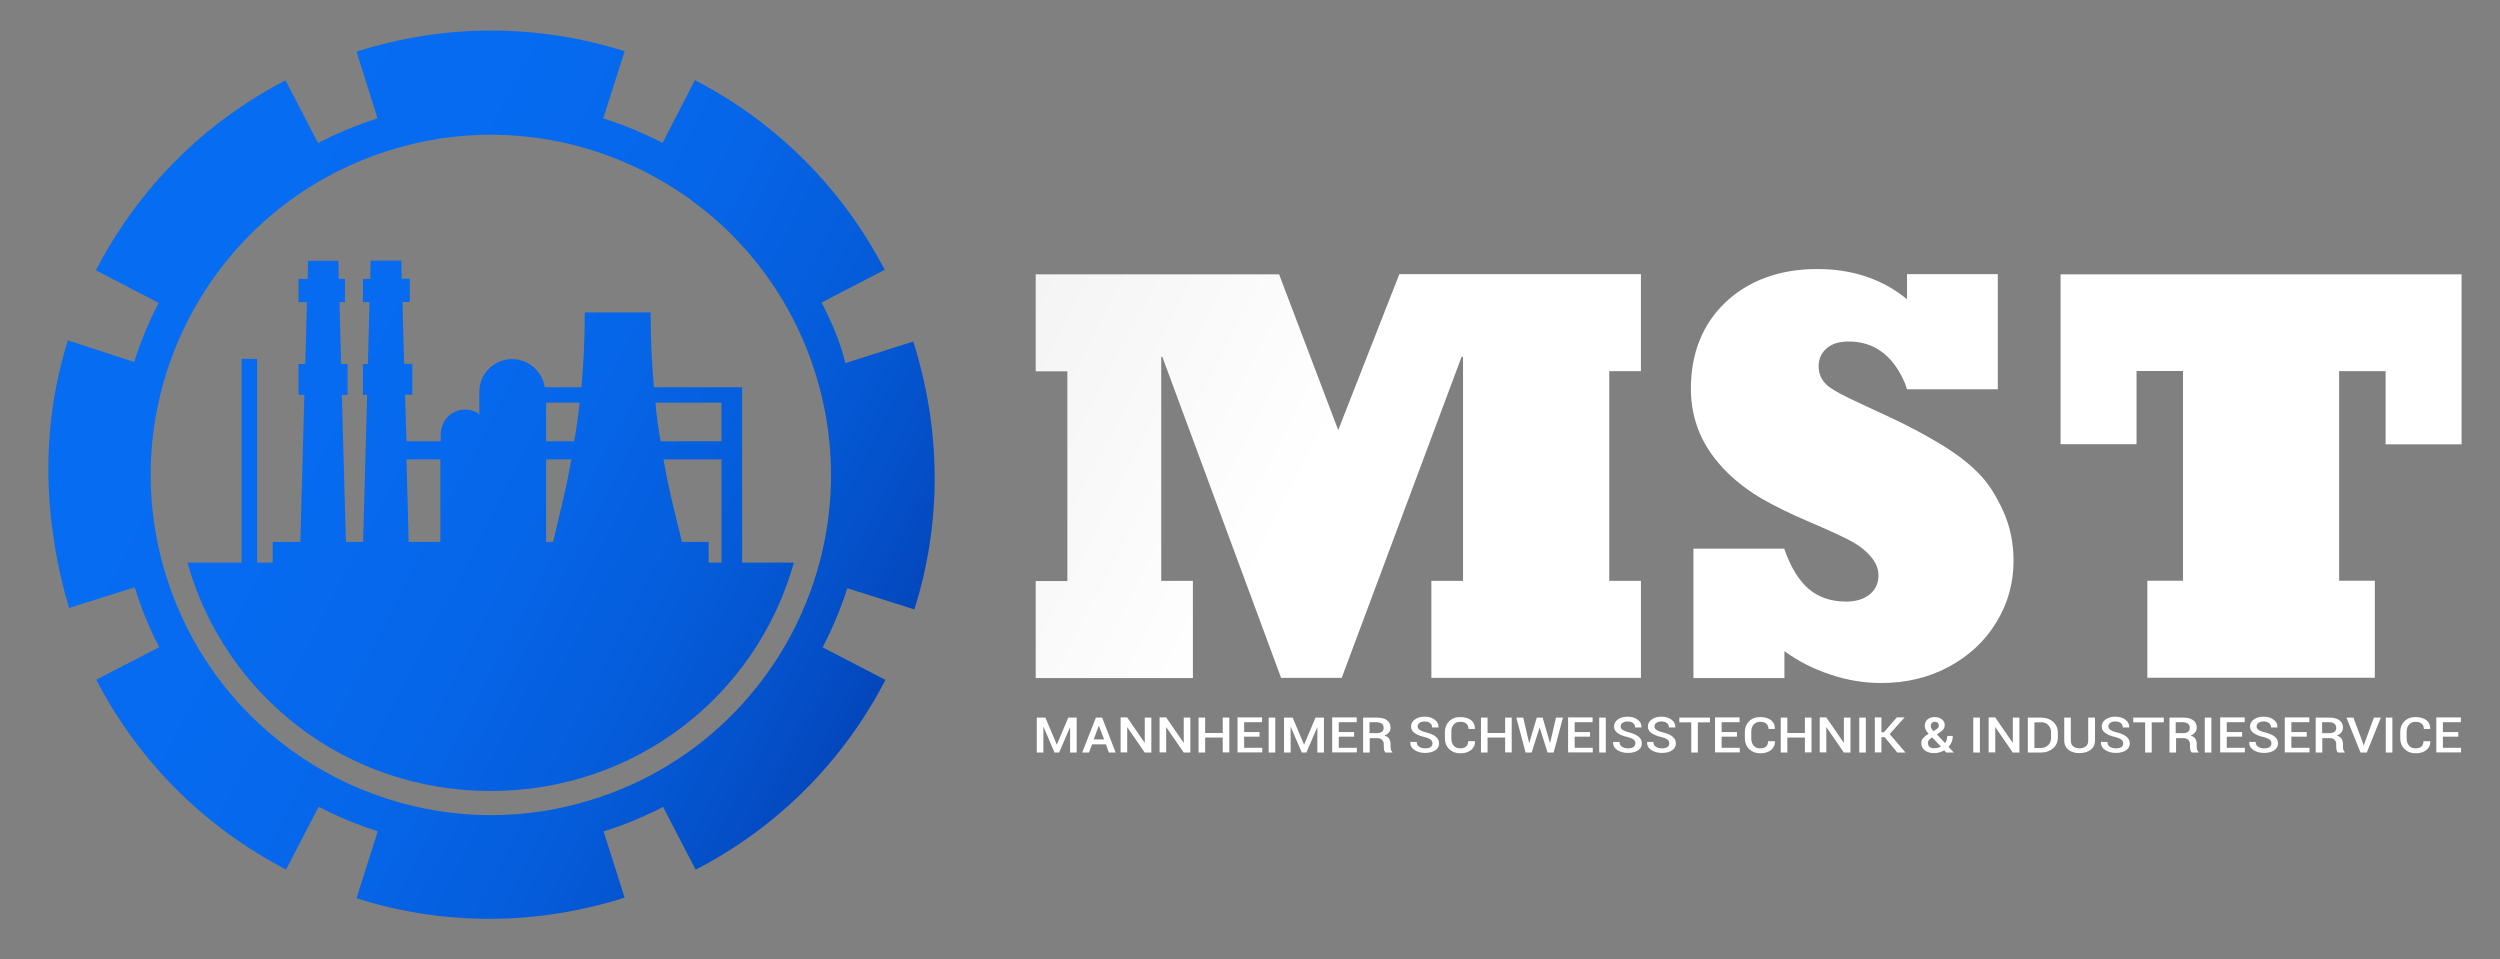 <svg xmlns="http://www.w3.org/2000/svg" xmlns:xlink="http://www.w3.org/1999/xlink" id="Layer_1" x="0px" y="0px" viewBox="0 0 1366 524" style="enable-background:new 0 0 1366 524;" xml:space="preserve"><rect x="0" y="0" width="1366" height="524" fill="#808080" stroke="none"/> <style type="text/css"> .st0{fill:#FFFFFF;} .st1{fill:url(#SVGID_1_);} .st2{fill:url(#SVGID_00000122000428104828263420000002724608365967632572_);} </style> <g> <path class="st0" d="M571.2,392.1h-4.7v19.1h3.6v-14l0.1,0l6,14h2.5l5.9-13.7l0.1,0v13.7h3.6v-19.1h-4.6l-6.2,14.7h-0.1 L571.2,392.1L571.2,392.1z M605.9,411.2h3.7l-7.4-19.1h-3.4l-7.5,19.1h3.7l1.7-4.5h7.6L605.9,411.2L605.9,411.2z M600.4,396.5 L600.4,396.5l2.9,7.5h-5.7L600.4,396.5L600.4,396.5z M629.1,392.1h-3.6v13.7l-0.1,0l-9.5-13.8h-3.6v19.1h3.6v-13.7l0.1,0l9.5,13.8 h3.6V392.1L629.1,392.1z M650.4,392.1h-3.6v13.7l-0.1,0l-9.5-13.8h-3.6v19.1h3.6v-13.7l0.1,0l9.5,13.8h3.6V392.1L650.4,392.1z M671.7,392.1h-3.6v8.4h-9.6v-8.4h-3.6v19.1h3.6V403h9.6v8.1h3.6V392.1L671.7,392.1z M688.2,400h-8.4v-5.4h9.8v-2.6h-13.4v19.1 h13.5v-2.5h-9.9v-6.1h8.4V400L688.2,400z M696.8,392.1h-3.6v19.1h3.6V392.1L696.8,392.1z M706.3,392.1h-4.7v19.1h3.6v-14l0.1,0 l6,14h2.5l5.9-13.7l0.1,0v13.7h3.6v-19.1h-4.6l-6.2,14.7h-0.1L706.3,392.1L706.3,392.1z M739.9,400h-8.4v-5.4h9.8v-2.6h-13.4v19.1 h13.5v-2.5h-9.9v-6.1h8.4V400L739.9,400z M752.5,403.3c1.1,0,2,0.3,2.6,0.9c0.6,0.6,1,1.4,1,2.3v1.5c0,0.6,0.1,1.2,0.2,1.8 c0.1,0.6,0.4,1.1,0.8,1.4h3.7v-0.3c-0.4-0.3-0.6-0.7-0.8-1.2c-0.2-0.5-0.2-1.1-0.2-1.6v-1.6c0-1.1-0.3-2.1-0.8-2.9 c-0.5-0.8-1.4-1.3-2.6-1.7c1.1-0.4,1.9-1,2.5-1.7c0.6-0.7,0.9-1.6,0.9-2.6c0-1.8-0.7-3.2-2-4.1c-1.3-1-3.2-1.4-5.6-1.4h-7.4v19.1 h3.6v-7.9H752.5L752.5,403.3z M748.2,394.6h3.8c1.3,0,2.3,0.3,3,0.8c0.7,0.5,1,1.3,1,2.3c0,1-0.3,1.8-1,2.2 c-0.7,0.5-1.7,0.7-3.1,0.7h-3.6V394.6L748.2,394.6z M781.7,408.2c-0.7,0.5-1.7,0.7-3,0.7c-1.3,0-2.4-0.3-3.3-0.9 c-0.9-0.6-1.3-1.4-1.3-2.6h-3.5l0,0.1c-0.1,1.9,0.7,3.3,2.4,4.4c1.6,1,3.5,1.5,5.7,1.5c2.3,0,4.1-0.5,5.5-1.4 c1.4-0.9,2.1-2.2,2.1-3.8c0-1.5-0.6-2.7-1.8-3.7c-1.2-1-2.9-1.7-5.2-2.3c-1.7-0.4-2.9-0.9-3.6-1.4c-0.7-0.5-1.1-1.1-1.1-1.8 c0-0.8,0.3-1.5,1-2c0.7-0.5,1.6-0.8,2.8-0.8c1.2,0,2.3,0.3,3,0.9c0.8,0.6,1.1,1.4,1.1,2.4h3.5l0-0.1c0.1-1.6-0.6-3-2-4.1 c-1.4-1.1-3.2-1.7-5.6-1.7c-2.2,0-3.9,0.5-5.3,1.5c-1.4,1-2.1,2.3-2.1,3.8c0,1.5,0.6,2.7,1.9,3.6c1.3,0.9,3,1.7,5.4,2.2 c1.6,0.4,2.7,0.9,3.4,1.4c0.6,0.5,1,1.2,1,2C782.7,407.1,782.4,407.7,781.7,408.2L781.7,408.2z M802.2,404.9c0,1.3-0.4,2.3-1.1,3 c-0.8,0.7-1.9,1-3.3,1c-1.5,0-2.7-0.5-3.5-1.5c-0.9-1-1.3-2.3-1.3-3.9v-3.7c0-1.6,0.4-2.9,1.3-3.9c0.9-1,2-1.5,3.5-1.5 c1.5,0,2.6,0.3,3.4,1c0.8,0.7,1.2,1.7,1.2,2.9h3.5l0-0.1c0-2-0.7-3.6-2.1-4.7c-1.5-1.1-3.4-1.7-6-1.7c-2.5,0-4.5,0.8-6,2.3 c-1.5,1.5-2.3,3.4-2.3,5.8v3.6c0,2.3,0.8,4.3,2.3,5.8c1.6,1.5,3.6,2.3,6.1,2.3c2.5,0,4.4-0.6,5.9-1.8c1.4-1.2,2.2-2.7,2.1-4.7 l0-0.1H802.2L802.2,404.9z M826,392.1h-3.6v8.4h-9.6v-8.4h-3.6v19.1h3.6V403h9.6v8.1h3.6V392.1L826,392.1z M842.9,392.1h-3.2 l-4.1,13.8h-0.1l-3.2-13.8h-3.8l5.1,19.1h3.3l4.3-13.6h0.1l4.3,13.6h3.3l5.1-19.1h-3.8l-3.2,13.8h-0.1L842.9,392.1L842.9,392.1z M868.8,400h-8.4v-5.4h9.8v-2.6h-13.4v19.1h13.5v-2.5h-9.9v-6.1h8.4V400L868.8,400z M877.4,392.1h-3.6v19.1h3.6V392.1L877.4,392.1z M892.5,408.2c-0.7,0.5-1.7,0.7-3,0.7c-1.3,0-2.4-0.3-3.3-0.9c-0.9-0.6-1.3-1.4-1.3-2.6h-3.5l0,0.1c-0.1,1.9,0.7,3.3,2.4,4.4 c1.6,1,3.5,1.5,5.7,1.5c2.3,0,4.1-0.5,5.5-1.4c1.4-0.9,2.1-2.2,2.1-3.8c0-1.5-0.6-2.7-1.8-3.7c-1.2-1-2.9-1.7-5.1-2.3 c-1.7-0.4-2.9-0.9-3.6-1.4c-0.7-0.5-1.1-1.1-1.1-1.8c0-0.8,0.3-1.5,1-2c0.7-0.5,1.6-0.8,2.8-0.8c1.2,0,2.3,0.3,3,0.9 c0.8,0.6,1.1,1.4,1.1,2.4h3.5l0-0.1c0.1-1.6-0.6-3-2-4.1c-1.4-1.1-3.3-1.7-5.6-1.7c-2.2,0-3.9,0.5-5.3,1.5c-1.4,1-2.1,2.3-2.1,3.8 c0,1.5,0.6,2.7,1.9,3.6c1.3,0.9,3,1.7,5.4,2.2c1.6,0.4,2.7,0.9,3.4,1.4c0.6,0.5,1,1.2,1,2C893.5,407.1,893.2,407.7,892.5,408.2 L892.5,408.2z M911,408.2c-0.7,0.5-1.7,0.7-3,0.7c-1.3,0-2.4-0.3-3.3-0.9c-0.9-0.6-1.3-1.4-1.3-2.6H900l0,0.1 c-0.1,1.9,0.7,3.3,2.4,4.4c1.6,1,3.5,1.5,5.7,1.5c2.3,0,4.1-0.5,5.5-1.4c1.4-0.9,2.1-2.2,2.1-3.8c0-1.5-0.6-2.7-1.8-3.7 c-1.2-1-2.9-1.7-5.2-2.3c-1.7-0.4-2.9-0.9-3.6-1.4c-0.7-0.5-1.1-1.1-1.1-1.8c0-0.8,0.3-1.5,1-2c0.7-0.5,1.6-0.8,2.8-0.8 c1.2,0,2.3,0.3,3,0.9c0.8,0.6,1.1,1.4,1.1,2.4h3.5l0-0.1c0.1-1.6-0.6-3-2-4.1c-1.4-1.1-3.3-1.7-5.6-1.7c-2.2,0-3.9,0.5-5.3,1.5 c-1.4,1-2.1,2.3-2.1,3.8c0,1.5,0.6,2.7,1.9,3.6c1.3,0.9,3,1.7,5.4,2.2c1.6,0.4,2.7,0.9,3.4,1.4c0.6,0.5,1,1.2,1,2 C912.1,407.1,911.8,407.7,911,408.2L911,408.2z M934.4,392.1h-16.8v2.6h6.5v16.5h3.6v-16.5h6.6V392.1L934.4,392.1z M949.1,400h-8.4 v-5.4h9.8v-2.6h-13.4v19.1h13.5v-2.5h-9.9v-6.1h8.4V400L949.1,400z M966.1,404.9c0,1.3-0.4,2.3-1.1,3c-0.8,0.7-1.9,1-3.3,1 c-1.5,0-2.7-0.5-3.5-1.5c-0.9-1-1.3-2.3-1.3-3.9v-3.7c0-1.6,0.4-2.9,1.3-3.9c0.9-1,2-1.5,3.5-1.5c1.5,0,2.6,0.3,3.4,1 c0.8,0.7,1.2,1.7,1.2,2.9h3.5l0-0.1c0-2-0.7-3.6-2.1-4.7c-1.5-1.1-3.4-1.7-6-1.7c-2.5,0-4.5,0.8-6,2.3c-1.5,1.5-2.3,3.4-2.3,5.8 v3.6c0,2.3,0.8,4.3,2.3,5.8c1.6,1.5,3.6,2.3,6.1,2.3c2.5,0,4.4-0.6,5.9-1.8c1.4-1.2,2.2-2.7,2.1-4.7l0-0.1H966.1L966.1,404.9z M989.8,392.1h-3.6v8.4h-9.6v-8.4H973v19.1h3.6V403h9.6v8.1h3.6V392.1L989.8,392.1z M1011.1,392.1h-3.6v13.7l-0.1,0l-9.5-13.8h-3.6 v19.1h3.6v-13.7l0.1,0l9.5,13.8h3.6V392.1L1011.1,392.1z M1019.5,392.1h-3.6v19.1h3.6V392.1L1019.5,392.1z M1036.7,411.2h4.5 l-8.7-10.1l8.1-9l0-0.1h-4.2l-7,8.1h-1.4v-8.1h-3.6v19.1h3.6v-8.3h1.8L1036.7,411.2L1036.7,411.2z M1051.7,410c1.3,1,3,1.5,5.1,1.5 c1,0,2-0.1,2.9-0.4c0.9-0.3,1.8-0.6,2.6-1.1l1.2,1.2h4l0-0.1l-2.8-3c0.7-0.8,1.3-1.7,1.7-2.7c0.4-1,0.6-2.1,0.6-3.3h-3 c0,0.7-0.1,1.4-0.3,2.1c-0.2,0.7-0.5,1.3-0.9,1.8l-4.5-4.7l1.5-1c0.9-0.6,1.6-1.2,2.1-1.9s0.7-1.4,0.7-2.3c0-1.2-0.5-2.2-1.5-3 c-1-0.8-2.3-1.3-3.8-1.3c-1.7,0-3.1,0.4-4.1,1.3c-1,0.8-1.5,2-1.5,3.6c0,0.7,0.2,1.4,0.5,2c0.3,0.7,0.9,1.4,1.6,2.2 c-1.3,0.8-2.3,1.6-3,2.4c-0.7,0.8-1,1.7-1,2.7C1049.8,407.6,1050.4,408.9,1051.7,410L1051.7,410z M1054.3,408.1 c-0.6-0.6-0.9-1.3-0.9-2.2c0-0.4,0.1-0.8,0.4-1.3c0.3-0.5,0.7-0.9,1.5-1.4l0.4-0.3l4.8,5c-0.5,0.3-1.1,0.5-1.7,0.7 c-0.6,0.2-1.2,0.2-1.8,0.2C1055.8,408.9,1054.9,408.6,1054.3,408.1L1054.3,408.1z M1055.6,395c0.4-0.4,0.9-0.6,1.6-0.6 c0.7,0,1.2,0.2,1.6,0.6c0.4,0.4,0.6,0.8,0.6,1.3c0,0.4-0.1,0.8-0.3,1.2c-0.2,0.4-0.6,0.7-1.1,1l-1.6,1c-0.5-0.5-0.8-1-1.1-1.5 c-0.2-0.4-0.3-0.9-0.3-1.3C1055,396,1055.2,395.4,1055.6,395L1055.6,395z M1081.8,392.1h-3.6v19.1h3.6V392.1L1081.8,392.1z M1103.4,392.1h-3.6v13.7l-0.1,0l-9.5-13.8h-3.6v19.1h3.6v-13.7l0.1,0l9.5,13.8h3.6V392.1L1103.4,392.1z M1115.1,411.2 c2.7,0,4.9-0.8,6.7-2.3c1.7-1.5,2.6-3.5,2.6-5.8v-2.9c0-2.4-0.9-4.3-2.6-5.8c-1.7-1.5-3.9-2.3-6.7-2.3h-7.1v19.1H1115.1 L1115.1,411.2z M1115.1,394.6c1.7,0,3.1,0.5,4.1,1.6c1,1,1.5,2.4,1.5,4v2.9c0,1.6-0.5,3-1.5,4c-1,1-2.4,1.6-4.1,1.6h-3.5v-14 H1115.1L1115.1,394.6z M1141,392.1v12.6c0,1.4-0.4,2.4-1.3,3.1c-0.9,0.7-2.1,1.1-3.5,1.1c-1.4,0-2.5-0.4-3.4-1.1 c-0.9-0.7-1.3-1.8-1.3-3.1v-12.6h-3.6v12.6c0,2.1,0.8,3.8,2.3,5c1.5,1.2,3.5,1.8,6,1.8c2.5,0,4.5-0.6,6.1-1.8 c1.6-1.2,2.4-2.9,2.4-5v-12.6H1141L1141,392.1z M1159.1,408.2c-0.7,0.5-1.7,0.7-3,0.7c-1.3,0-2.4-0.3-3.3-0.9 c-0.9-0.6-1.3-1.4-1.3-2.6h-3.5l0,0.1c-0.1,1.9,0.7,3.3,2.4,4.4c1.6,1,3.5,1.5,5.7,1.5c2.3,0,4.1-0.5,5.5-1.4 c1.4-0.9,2.1-2.2,2.1-3.8c0-1.5-0.6-2.7-1.8-3.7c-1.2-1-2.9-1.7-5.2-2.3c-1.7-0.4-2.9-0.9-3.6-1.4c-0.7-0.5-1.1-1.1-1.1-1.8 c0-0.8,0.3-1.5,1-2c0.7-0.5,1.6-0.8,2.8-0.8c1.2,0,2.3,0.3,3,0.9c0.8,0.6,1.1,1.4,1.1,2.4h3.5l0-0.1c0.1-1.6-0.6-3-2-4.1 c-1.4-1.1-3.3-1.7-5.6-1.7c-2.2,0-3.9,0.5-5.3,1.5c-1.4,1-2.1,2.3-2.1,3.8c0,1.5,0.6,2.7,1.9,3.6c1.3,0.9,3,1.7,5.4,2.2 c1.6,0.4,2.7,0.9,3.4,1.4c0.6,0.5,1,1.2,1,2C1160.1,407.1,1159.8,407.7,1159.1,408.2L1159.1,408.2z M1182.4,392.1h-16.8v2.6h6.5 v16.5h3.6v-16.5h6.6V392.1L1182.4,392.1z M1193,403.3c1.1,0,2,0.3,2.6,0.9c0.6,0.6,1,1.4,1,2.3v1.5c0,0.6,0.1,1.2,0.2,1.8 c0.1,0.6,0.4,1.1,0.8,1.4h3.7v-0.3c-0.4-0.3-0.6-0.7-0.8-1.2c-0.2-0.5-0.2-1.1-0.2-1.6v-1.6c0-1.1-0.3-2.1-0.8-2.9 c-0.5-0.8-1.4-1.3-2.6-1.7c1.1-0.4,1.9-1,2.5-1.7c0.6-0.7,0.9-1.6,0.9-2.6c0-1.8-0.7-3.2-2-4.1c-1.3-1-3.2-1.4-5.5-1.4h-7.4v19.1 h3.6v-7.9H1193L1193,403.3z M1188.7,394.6h3.8c1.3,0,2.3,0.3,3,0.8c0.7,0.5,1,1.3,1,2.3c0,1-0.3,1.8-1,2.2 c-0.7,0.5-1.7,0.7-3.1,0.7h-3.6V394.6L1188.7,394.6z M1208.3,392.1h-3.6v19.1h3.6V392.1L1208.3,392.1z M1225.1,400h-8.4v-5.4h9.8 v-2.6h-13.4v19.1h13.5v-2.5h-9.9v-6.1h8.4V400L1225.1,400z M1240.1,408.2c-0.7,0.5-1.7,0.7-3,0.7c-1.3,0-2.4-0.3-3.3-0.9 c-0.9-0.6-1.3-1.4-1.3-2.6h-3.5l0,0.1c-0.1,1.9,0.7,3.3,2.4,4.4c1.6,1,3.5,1.5,5.7,1.5c2.3,0,4.1-0.5,5.5-1.4 c1.4-0.9,2.1-2.2,2.1-3.8c0-1.5-0.6-2.7-1.8-3.7c-1.2-1-2.9-1.7-5.2-2.3c-1.7-0.4-2.9-0.9-3.6-1.4c-0.7-0.5-1.1-1.1-1.1-1.8 c0-0.8,0.3-1.5,1-2c0.7-0.5,1.6-0.8,2.8-0.8c1.2,0,2.3,0.3,3,0.9c0.8,0.6,1.1,1.4,1.1,2.4h3.5l0-0.1c0.1-1.6-0.6-3-2-4.1 c-1.4-1.1-3.2-1.7-5.6-1.7c-2.2,0-3.9,0.5-5.3,1.5c-1.4,1-2.1,2.3-2.1,3.8c0,1.5,0.6,2.7,1.9,3.6c1.3,0.9,3,1.7,5.4,2.2 c1.6,0.4,2.7,0.9,3.4,1.4c0.6,0.5,1,1.2,1,2C1241.1,407.1,1240.8,407.7,1240.1,408.2L1240.1,408.2z M1260.4,400h-8.4v-5.4h9.8v-2.6 h-13.4v19.1h13.5v-2.5h-9.9v-6.1h8.4V400L1260.4,400z M1273,403.3c1.1,0,2,0.3,2.6,0.9c0.6,0.6,0.9,1.4,0.9,2.3v1.5 c0,0.6,0.1,1.2,0.2,1.8c0.1,0.6,0.4,1.1,0.8,1.4h3.7v-0.3c-0.4-0.3-0.6-0.7-0.8-1.2c-0.2-0.5-0.2-1.1-0.2-1.6v-1.6 c0-1.1-0.3-2.1-0.8-2.9c-0.5-0.8-1.4-1.3-2.6-1.7c1.1-0.4,1.9-1,2.5-1.7c0.6-0.7,0.9-1.6,0.9-2.6c0-1.8-0.7-3.2-2-4.1 c-1.3-1-3.2-1.4-5.5-1.4h-7.4v19.1h3.6v-7.9H1273L1273,403.3z M1268.7,394.6h3.8c1.3,0,2.3,0.3,3,0.8c0.6,0.5,1,1.3,1,2.3 c0,1-0.3,1.8-1,2.2c-0.7,0.5-1.7,0.7-3.1,0.7h-3.6V394.6L1268.7,394.6z M1285.9,392.1h-3.8l7.7,19.1h3.4l7.7-19.1h-3.8l-5.1,13.9 l-0.4,1.4h-0.1l-0.4-1.4L1285.9,392.1L1285.9,392.1z M1307.2,392.1h-3.6v19.1h3.6V392.1L1307.2,392.1z M1324.2,404.9 c0,1.3-0.4,2.3-1.1,3c-0.8,0.7-1.9,1-3.3,1c-1.5,0-2.7-0.5-3.5-1.5c-0.9-1-1.3-2.3-1.3-3.9v-3.7c0-1.6,0.4-2.9,1.3-3.9 c0.9-1,2-1.5,3.5-1.5c1.5,0,2.6,0.3,3.4,1c0.8,0.7,1.2,1.7,1.2,2.9h3.5l0-0.1c0-2-0.7-3.6-2.1-4.7c-1.5-1.1-3.4-1.7-6-1.7 c-2.5,0-4.5,0.8-6,2.3c-1.5,1.5-2.3,3.4-2.3,5.8v3.6c0,2.3,0.8,4.3,2.3,5.8c1.6,1.5,3.6,2.3,6.1,2.3c2.5,0,4.4-0.6,5.9-1.8 c1.4-1.2,2.2-2.7,2.1-4.7l0-0.1H1324.2L1324.2,404.9z M1343.2,400h-8.4v-5.4h9.8v-2.6h-13.4v19.1h13.5v-2.5h-9.9v-6.1h8.4V400 L1343.2,400z"></path> <linearGradient id="SVGID_1_" gradientUnits="userSpaceOnUse" x1="113.584" y1="-177.07" x2="862.799" y2="212.003"> <stop offset="0" style="stop-color:#FFFFFF"></stop> <stop offset="0.121" style="stop-color:#FCFCFC"></stop> <stop offset="0.197" style="stop-color:#F4F4F4"></stop> <stop offset="0.258" style="stop-color:#E6E6E6"></stop> <stop offset="0.537" style="stop-color:#EEEEEE"></stop> <stop offset="0.874" style="stop-color:#FFFFFF"></stop> </linearGradient> <path class="st1" d="M651.8,370.4v-53h-17.3V195h0.6l64.9,175.4h33.1L798.6,195h0.8v122.4h-17.3v53h114.5v-53h-17.3V202.8h17.3v-53 h-132L731.2,235l-32.3-85.1h-133v53h17.3v114.6h-17.3v53H651.8L651.8,370.4z M975,370.4v-14.6c7.6,5.5,16,9.8,25.2,12.8 c9.2,3.1,18.4,4.6,27.6,4.6c13.6,0,25.9-2.9,36.9-8.8c11-5.9,19.7-13.9,26-24.2c6.3-10.2,9.5-21.5,9.5-33.8c0-9.8-1.9-19-5.8-27.5 c-3.9-8.5-8.3-15.3-13.4-20.4c-5.5-5.6-12.6-11-21.3-16.2c-8.7-5.2-17.6-9.9-26.6-14.1c-9-4.2-16.7-7.7-22.9-10.7 c-6.2-3-10.4-5.5-12.5-7.6c-2.6-2.6-4-5.9-4-9.7c0-4.1,1.5-7.4,4.4-9.9c2.9-2.5,6.9-3.7,12-3.7c14.1,0,24.4,7.7,30.9,23.1l1,3h49.6 v-62.9h-49.6v13.7c-13.4-11-29.8-16.5-49-16.5c-10.5,0-19.9,1.6-28.3,4.7c-8.4,3.1-15.7,7.6-21.9,13.5 c-6.2,5.9-10.9,12.8-14.1,20.7c-3.2,7.9-4.8,16.8-4.8,26.5c0,8.6,1.6,16.6,4.8,24.2c3.2,7.6,8.3,14.8,15.3,21.8 c5.7,5.5,12,10.2,18.9,14.2c6.9,4,15.1,8,24.7,12.1c9.6,4.1,16.8,7.4,21.6,9.8c4.9,2.4,8.8,5.1,11.7,8.2c3.7,3.7,5.5,7.6,5.5,11.7 c0,4.3-1.6,7.8-4.8,10.4c-3.2,2.6-7.5,3.9-12.9,3.9c-8.2,0-15-2.3-20.4-6.9c-5.4-4.6-9.9-11.9-13.4-22h-49.6v70.7H975L975,370.4z M1125.9,149.8v92.9h41.5v-40h25.4v114.6h-19.5v53h124.3v-53h-19.5V202.8h25.4v40h41.5v-92.9H1125.9L1125.9,149.8z"></path> <linearGradient id="SVGID_00000170252450614302541000000012947668818480061840_" gradientUnits="userSpaceOnUse" x1="-32.157" y1="103.576" x2="717.058" y2="492.649"> <stop offset="9.549300e-03" style="stop-color:#066DF3"></stop> <stop offset="0.283" style="stop-color:#066BF1"></stop> <stop offset="0.428" style="stop-color:#0666E9"></stop> <stop offset="0.543" style="stop-color:#055DDB"></stop> <stop offset="0.642" style="stop-color:#044FC8"></stop> <stop offset="0.731" style="stop-color:#043EAF"></stop> <stop offset="0.813" style="stop-color:#022991"></stop> <stop offset="0.887" style="stop-color:#01116D"></stop> <stop offset="0.894" style="stop-color:#010E69"></stop> </linearGradient> <path style="fill:url(#SVGID_00000170252450614302541000000012947668818480061840_);" d="M499.2,186.5L499.2,186.5L499.2,186.5 L499.2,186.5z M499.2,186.5L499.2,186.5L499.2,186.5 M222.1,251h18.5v45.1h-17.3L222.1,251L222.1,251z M298.4,251h13.8 c-3.5,19.7-7.5,33.8-10,45.1h-3.8V251L298.4,251z M362.5,251h31.7v56.4h-7v-11.3h-14.6C370,284.8,366,270.8,362.5,251 M298.4,220 h18.3c-0.9,8.5-1.9,15.5-3,21.1h-15.3V220L298.4,220z M358.1,220h36.1v21.1H361C359.9,235.5,358.9,228.5,358.1,220 M202.5,142.5 l-0.2,9.9h-4v12.7h3.6l-0.9,33.8h-2.7v16.9h2.3l-2.2,80.3H189l-2.2-80.3h3.1v-16.9h-3.5l-0.9-33.8h3v-12.7h-3.4l-0.2-9.9h-16.6 l-0.2,9.9h-5v12.7h4.6l-0.9,33.8h-3.7v16.9h3.2l-2.2,80.3H149v11.3h-8.5V196.1h-8.5v111.3h-29.6c20.6,73.3,87,124.8,165.7,124.8 c78.7,0,145-51.5,165.7-124.8h-28.3v-95.8h-7.3h-3.3h-37.6c-1.1-12.7-1.8-25.4-1.8-40.9h-13.5h-0.1h-8.8h-0.1h-13.5 c0,15.5-0.7,28.2-1.8,40.9h-20.1c-1.1-8.5-8.8-15.4-17.8-15.4c-9.8,0-17.9,8-17.9,17.7v12.7c-1.4-1.7-4.7-2.8-7.8-2.8 c-7.6,0-13.3,6.2-13.3,13.8v3.5h-18.7l-0.8-25.4h4v-16.9h-4.5l-0.9-33.8h4v-12.7h-4.4l-0.2-9.9H202.5L202.5,142.5z M91,315.4 c-30.9-97.8,23.4-202.2,121.3-233.1c97.8-30.9,202.2,23.4,233.1,121.3c30.9,97.9-23.4,202.2-121.2,233.1c-18.6,5.9-37.4,8.7-56,8.7 C189.2,445.3,116,394.6,91,315.4 M195.1,28.1l0.1,0.3l-0.3,0.1l11.4,36.2c-11.4,3.6-22.3,8.1-32.5,13.5l-17.8-34.3 c-44.6,23.1-80.4,59-103.6,103.8l34.3,17.8c-5.4,10.4-9.9,21.2-13.4,32.3L37.1,186c-15.1,47.8-13.5,98.2,0.6,146.2v0l35.9-11.3 c3.6,11.5,8,22.4,13.4,32.7l-34.4,17.8c23.1,44.6,58.9,80.4,103.7,103.7l17.8-34.3c10.4,5.4,21.2,9.9,32.3,13.4l-11.6,36.6 c47.8,15.2,98.4,14.9,146.4-0.3l0.1,0l-11.5-36.2c11.4-3.6,22.3-8.1,32.5-13.4l17.8,34.3c44.6-23.1,80.5-58.9,103.7-103.7 l-34.3-17.8c5.4-10.4,9.9-21.2,13.5-32.3l36.6,11.6c15.2-47.9,14.6-98.3-0.6-146.4l-37.1,11.8v0c-2.8-11.7-7.6-22.7-13-33.1 l34.5-17.9C460.1,102.8,424.5,67,379.7,43.8L362,78.1c-10.4-5.4-21.2-9.9-32.4-13.4l11.7-36.7c-23.8-7.5-48.2-11.3-72.7-11.3 C244,16.6,219.3,20.5,195.1,28.1"></path> </g> </svg>